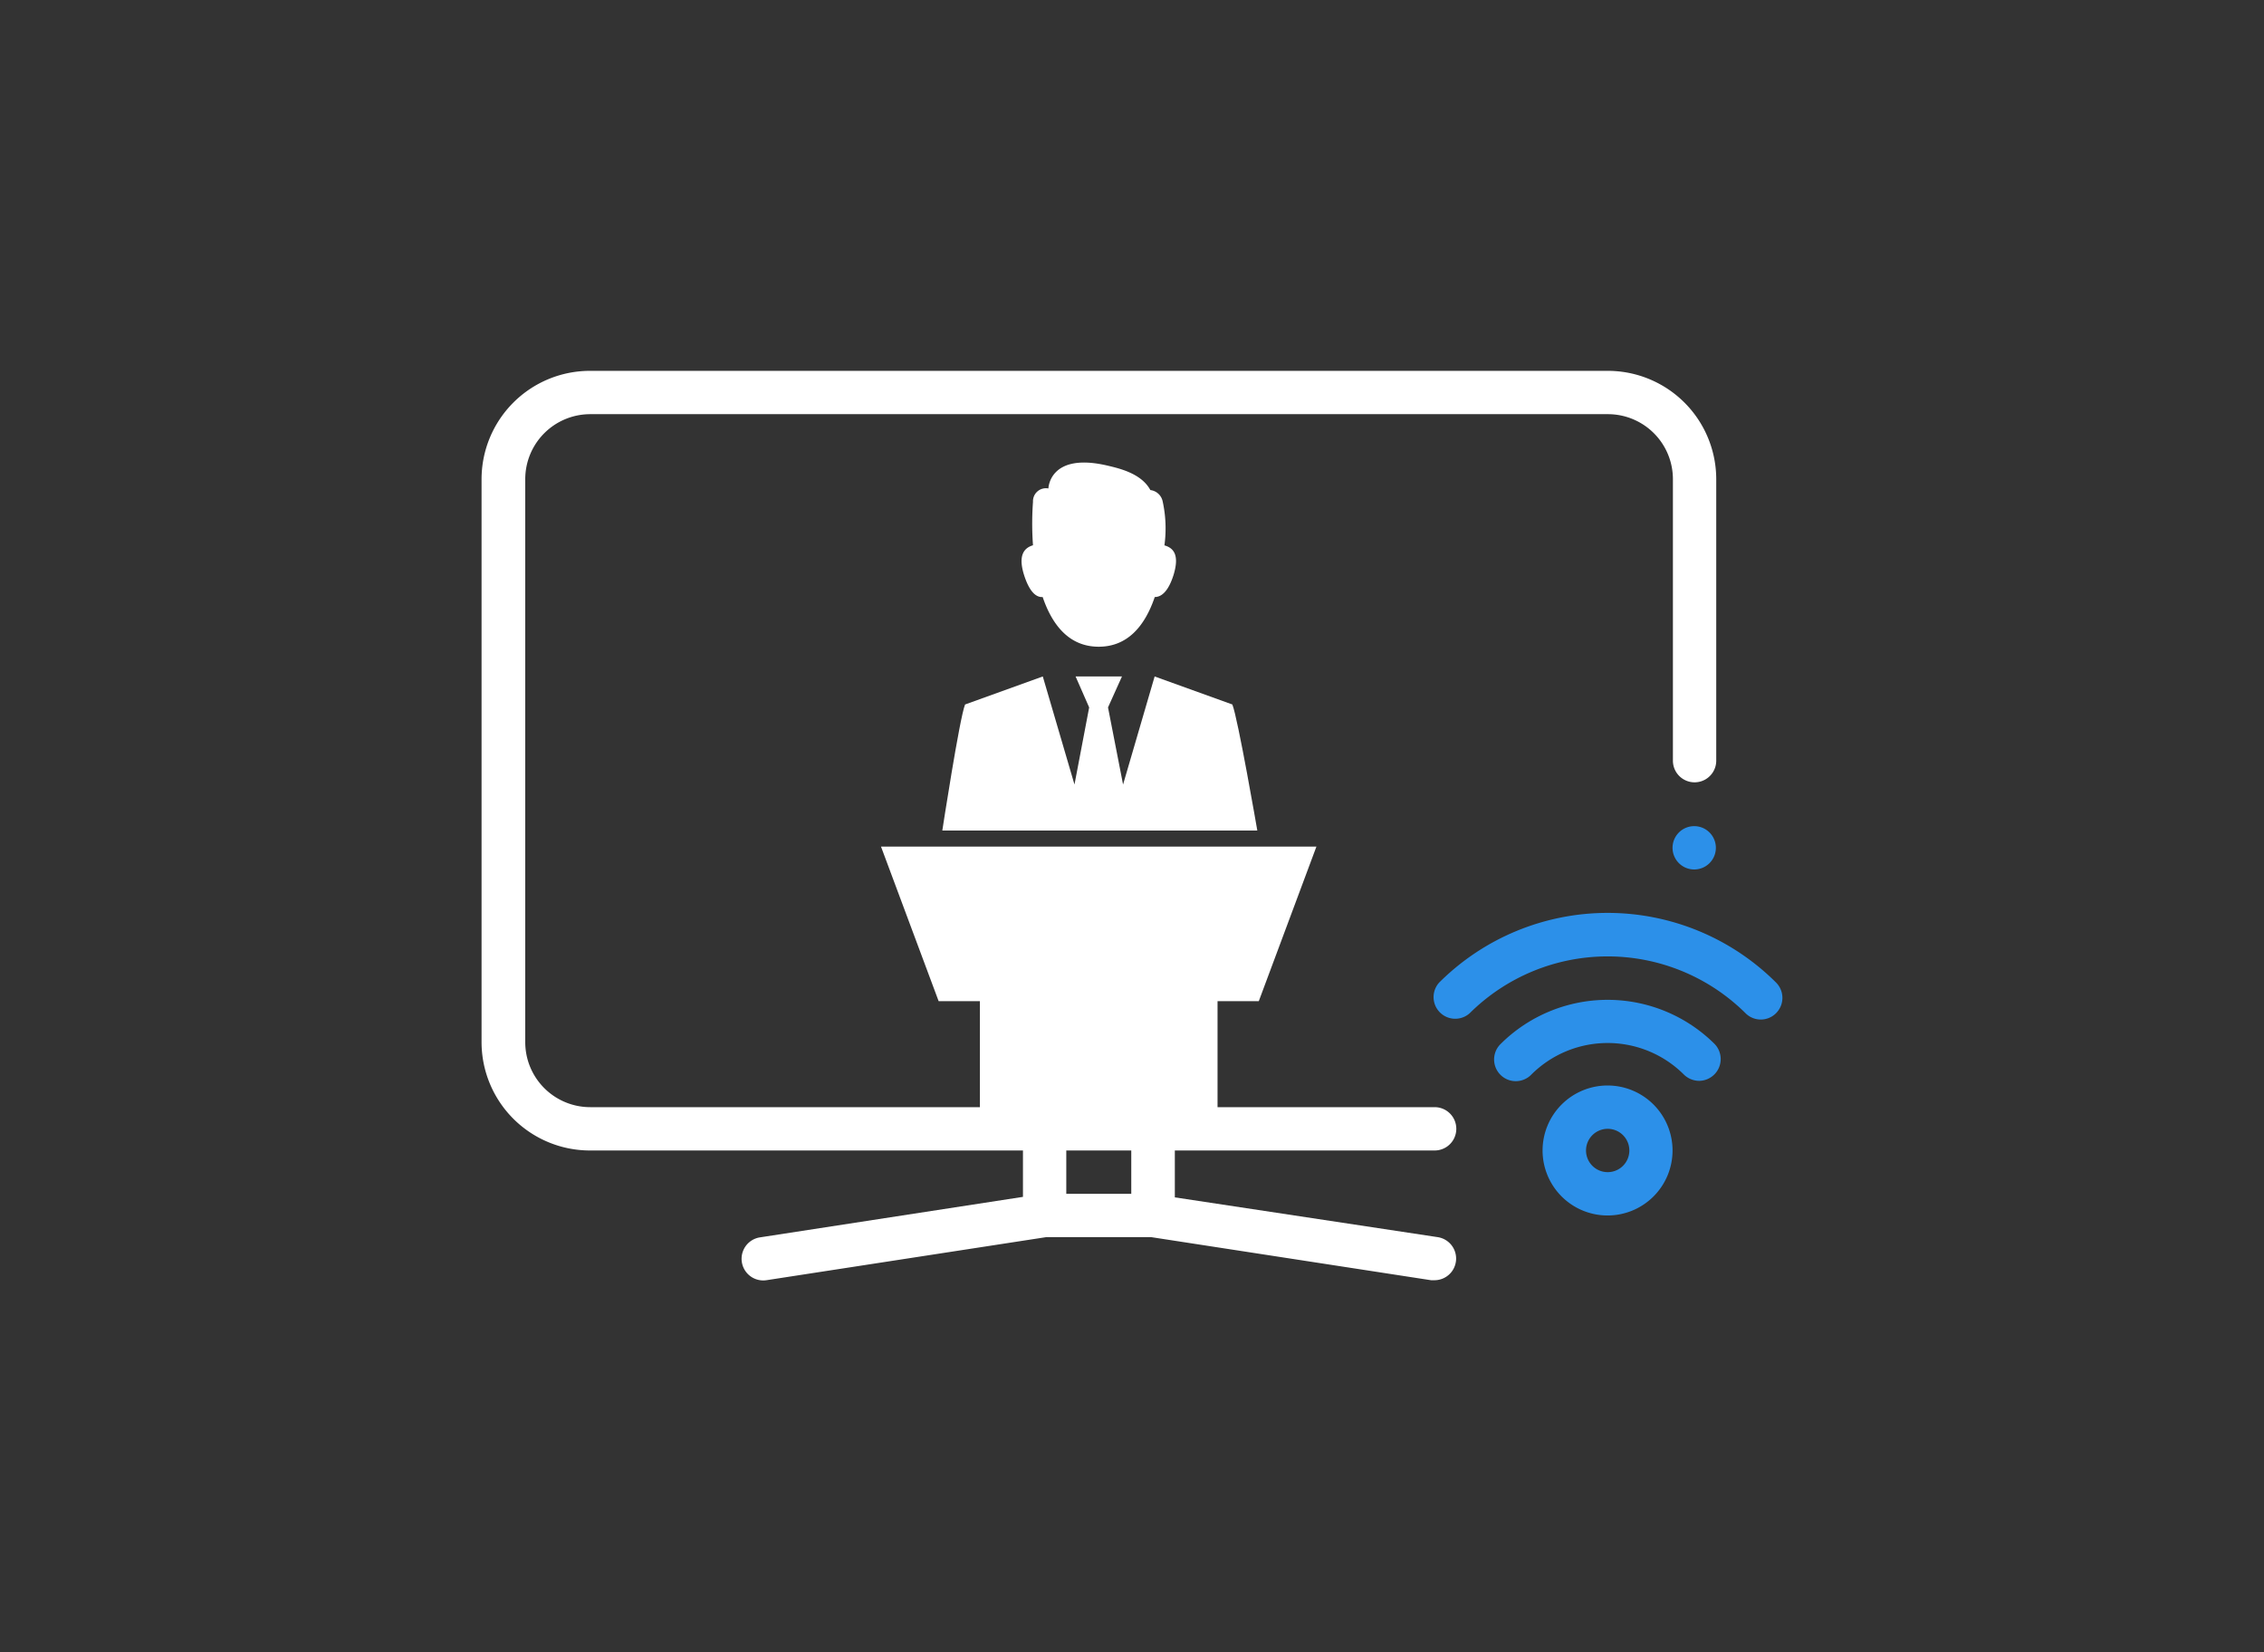 <svg id="图层_1" data-name="图层 1" xmlns="http://www.w3.org/2000/svg" viewBox="0 0 185 135"><rect x="0" y="0" width="185" height="135" fill="#333333" stroke="none"/><defs><style>.cls-1{fill:#2c90e9;}.cls-2{fill:#fff;}</style></defs><path class="cls-1" d="M138.87,88.31a1.78,1.78,0,0,0,1.25-3,12.4,12.4,0,0,0-17.51,0,1.77,1.77,0,0,0,2.5,2.51,8.82,8.82,0,0,1,12.51,0A1.8,1.8,0,0,0,138.87,88.31Z"/><path class="cls-1" d="M138.44,67.5a1.77,1.77,0,1,0,1.77,1.77A1.77,1.77,0,0,0,138.44,67.5Z"/><path class="cls-1" d="M136.67,94a5.31,5.31,0,1,0-5.3,5.31A5.31,5.31,0,0,0,136.67,94Zm-7.07,0a1.77,1.77,0,1,1,1.77,1.77A1.77,1.77,0,0,1,129.6,94Z"/><path class="cls-2" d="M48.2,94H83.59v3.79l-21.5,3.31a1.77,1.77,0,0,0,.53,3.5l22.87-3.52h8.58l22.87,3.52.27,0a1.77,1.77,0,0,0,.27-3.52L96,97.83V94h21.23a1.77,1.77,0,1,0,0-3.54h-69a5.31,5.31,0,0,1-5.31-5.31v-46a5.31,5.31,0,0,1,5.31-5.31h83.17a5.31,5.31,0,0,1,5.3,5.31v23a1.77,1.77,0,1,0,3.54,0v-23a8.86,8.86,0,0,0-8.84-8.85H48.2a8.86,8.86,0,0,0-8.85,8.85v46A8.86,8.86,0,0,0,48.2,94Zm38.93,0h5.31v3.54H87.13Z"/><path class="cls-1" d="M117.6,80.28a1.77,1.77,0,0,0,2.5,2.5,16,16,0,0,1,22.53,0,1.76,1.76,0,0,0,2.5,0,1.77,1.77,0,0,0,0-2.5A19.49,19.49,0,0,0,117.6,80.28Z"/><polygon class="cls-2" points="80.07 81.8 80.07 91 99.49 91 99.49 81.8 102.86 81.8 107.57 69.17 89.78 69.17 71.99 69.17 76.7 81.8 80.07 81.8"/><path class="cls-2" d="M100.7,57.56l-6.35-2.29L91.77,64.1l-1.23-6.3,1.14-2.53H87.89L89,57.8,87.8,64.1l-2.59-8.83-6.35,2.29c-.45,1.1-1.86,10.3-1.86,10.3h25.74S101.15,58.66,100.7,57.56Z"/><path class="cls-2" d="M85.2,48.78c.82,2.41,2.25,4.06,4.58,4.06s3.76-1.65,4.58-4.06c.71,0,1.21-.76,1.54-1.82.49-1.62,0-2.19-.75-2.4v0A10.32,10.32,0,0,0,95,40.94a1.17,1.17,0,0,0-1-.9c-.73-1.36-2.54-1.77-3.51-2-4.76-1.11-4.82,1.87-4.82,1.87h0A1.06,1.06,0,0,0,84.41,41a24.28,24.28,0,0,0,0,3.55v0c-.7.21-1.24.78-.74,2.4C84,48,84.49,48.83,85.2,48.78Z"/></svg>